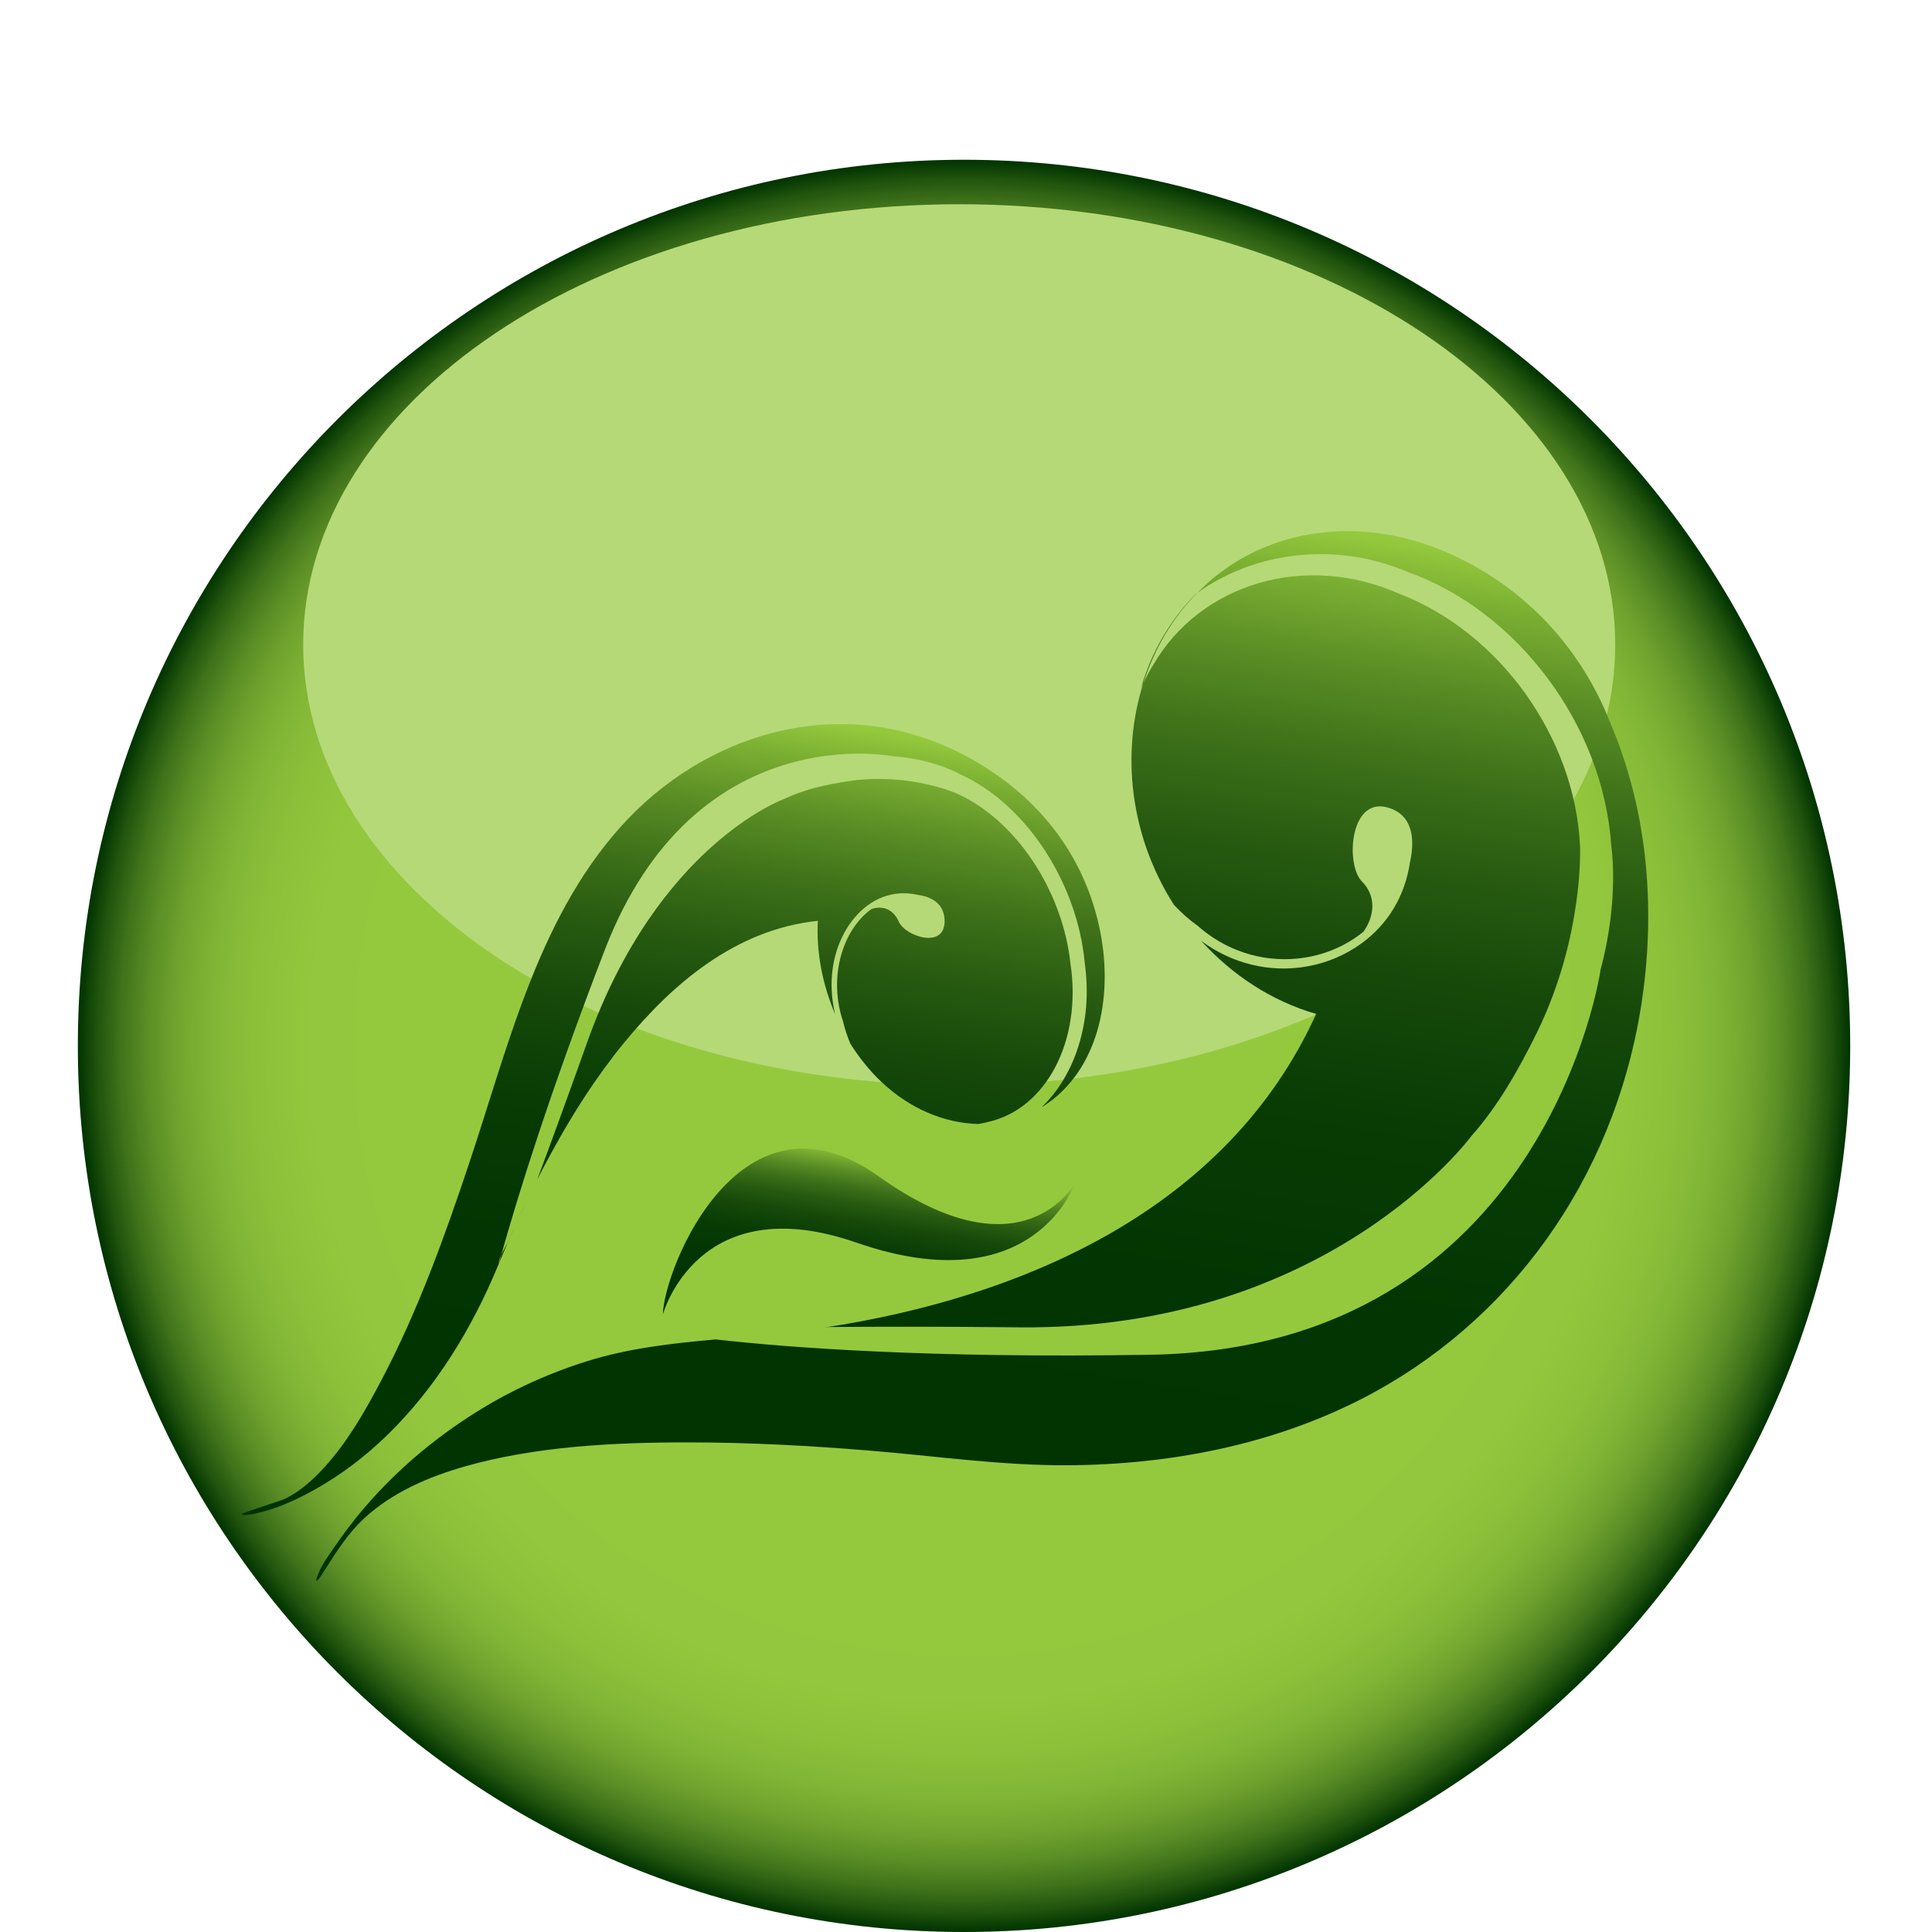 <?xml version="1.0" encoding="utf-8"?>
<!-- Generator: Adobe Illustrator 15.1.0, SVG Export Plug-In . SVG Version: 6.00 Build 0)  -->
<!DOCTYPE svg PUBLIC "-//W3C//DTD SVG 1.1//EN" "http://www.w3.org/Graphics/SVG/1.1/DTD/svg11.dtd">
<svg version="1.1" id="Layer_1" xmlns="http://www.w3.org/2000/svg" xmlns:xlink="http://www.w3.org/1999/xlink" x="0px" y="0px"
	 width="63.779px" height="63.779px" viewBox="3.678 2.567 63.779 63.779" enable-background="new 3.678 2.567 63.779 63.779"
	 xml:space="preserve">
<g>
	<g>
		<g>
		</g>
		<g>
			<g>
			</g>
		</g>
	</g>
</g>
<g>
	<g>
		<g>
			
				<radialGradient id="SVGID_1_" cx="35.668" cy="-496.569" r="29.254" gradientTransform="matrix(1 0 0 -1 -0.166 -459.475)" gradientUnits="userSpaceOnUse">
				<stop  offset="0" style="stop-color:#95C93D"/>
				<stop  offset="0.472" style="stop-color:#95C93D"/>
				<stop  offset="0.549" style="stop-color:#95C93D"/>
				<stop  offset="0.736" style="stop-color:#93C73D"/>
				<stop  offset="0.803" style="stop-color:#8CC03A"/>
				<stop  offset="0.852" style="stop-color:#80B435"/>
				<stop  offset="0.89" style="stop-color:#70A32E"/>
				<stop  offset="0.923" style="stop-color:#5A8D25"/>
				<stop  offset="0.953" style="stop-color:#3F721A"/>
				<stop  offset="0.979" style="stop-color:#20530D"/>
				<stop  offset="1" style="stop-color:#003300"/>
			</radialGradient>
			<path fill="url(#SVGID_1_)" d="M64.757,37.095c0,16.155-13.1,29.251-29.255,29.251c-16.155,0-29.254-13.097-29.254-29.251
				c0-16.154,13.1-29.254,29.254-29.254C51.657,7.841,64.757,20.942,64.757,37.095z"/>
			<path fill="#B5D977" d="M56.999,23.85c0,8.031-9.693,14.541-21.652,14.541c-11.963,0-21.66-6.509-21.66-14.541
				c0-8.033,9.696-14.54,21.66-14.54C47.304,9.31,56.999,15.818,56.999,23.85z"/>
		</g>
		<g>
			
				<linearGradient id="SVGID_2_" gradientUnits="userSpaceOnUse" x1="-7.058" y1="-331.203" x2="-7.178" y2="-337.993" gradientTransform="matrix(1.028 0.151 -0.018 -0.976 33.632 -281.586)">
				<stop  offset="0" style="stop-color:#95C93D"/>
				<stop  offset="0.044" style="stop-color:#7AAE32"/>
				<stop  offset="0.111" style="stop-color:#5A8D25"/>
				<stop  offset="0.184" style="stop-color:#3E7119"/>
				<stop  offset="0.267" style="stop-color:#275A10"/>
				<stop  offset="0.362" style="stop-color:#154809"/>
				<stop  offset="0.476" style="stop-color:#093C04"/>
				<stop  offset="0.631" style="stop-color:#023501"/>
				<stop  offset="1" style="stop-color:#003300"/>
			</linearGradient>
			<path fill="url(#SVGID_2_)" d="M32.686,41.401c-4.541-3.237-7.086,3.004-7.126,4.561c0,0,1.131-4.198,6.384-2.376
				c5.904,2.05,7.24-2.001,7.24-2.001S37.502,44.836,32.686,41.401z"/>
			
				<linearGradient id="SVGID_3_" gradientUnits="userSpaceOnUse" x1="-13.098" y1="-316.745" x2="-13.63" y2="-347.011" gradientTransform="matrix(1.028 0.151 -0.018 -0.976 33.632 -281.586)">
				<stop  offset="0" style="stop-color:#95C93D"/>
				<stop  offset="0.044" style="stop-color:#7AAE32"/>
				<stop  offset="0.111" style="stop-color:#5A8D25"/>
				<stop  offset="0.184" style="stop-color:#3E7119"/>
				<stop  offset="0.267" style="stop-color:#275A10"/>
				<stop  offset="0.362" style="stop-color:#154809"/>
				<stop  offset="0.476" style="stop-color:#093C04"/>
				<stop  offset="0.631" style="stop-color:#023501"/>
				<stop  offset="1" style="stop-color:#003300"/>
			</linearGradient>
			<path fill="url(#SVGID_3_)" d="M20.142,44.291c-0.001-0.093,0.037-0.196,0.084-0.301c0.535-1.907,1.581-5.299,3.418-10.067
				c2.981-7.729,9.528-6.389,9.528-6.389c1.338,0.09,2.208,0.595,2.208,0.595c2.144,0.968,3.869,3.556,4.111,6.255
				c0.265,1.918-0.334,3.692-1.422,4.729c0.029-0.019,0.058-0.032,0.087-0.05c1.756-1.154,2.274-3.504,1.851-5.702
				c-0.446-2.308-1.795-4.212-3.848-5.494c-4.279-2.671-8.954-1.183-11.724,1.706c-2.922,3.045-3.93,7.376-5.257,11.359
				c-0.83,2.493-1.724,4.954-2.906,7.192c-0.542,1.03-1.128,2.053-1.887,2.883c-0.377,0.415-0.807,0.803-1.308,1.042
				c-0.119,0.058-1.434,0.469-1.419,0.501c0.046,0.111,0.773-0.1,0.802-0.108c0.549-0.16,1.066-0.401,1.562-0.676
				c0.899-0.496,1.725-1.125,2.469-1.853C18.056,48.381,19.26,46.436,20.142,44.291z"/>
			
				<linearGradient id="SVGID_4_" gradientUnits="userSpaceOnUse" x1="-8.878" y1="-316.817" x2="-9.41" y2="-347.08" gradientTransform="matrix(1.028 0.151 -0.018 -0.976 33.632 -281.586)">
				<stop  offset="0" style="stop-color:#95C93D"/>
				<stop  offset="0.044" style="stop-color:#7AAE32"/>
				<stop  offset="0.111" style="stop-color:#5A8D25"/>
				<stop  offset="0.184" style="stop-color:#3E7119"/>
				<stop  offset="0.267" style="stop-color:#275A10"/>
				<stop  offset="0.362" style="stop-color:#154809"/>
				<stop  offset="0.476" style="stop-color:#093C04"/>
				<stop  offset="0.631" style="stop-color:#023501"/>
				<stop  offset="1" style="stop-color:#003300"/>
			</linearGradient>
			<path fill="url(#SVGID_4_)" d="M39.016,34.376c-0.266-2.462-1.854-4.793-3.8-5.634c0,0-1.554-0.672-3.482-0.394
				c-0.805,0.118-1.526,0.288-2.162,0.591c0,0-4.184,1.492-6.522,8.069c-0.64,1.796-1.184,3.286-1.639,4.504
				c-0.005,0.014-0.01,0.023-0.018,0.033c0.168-0.328,0.339-0.654,0.517-0.977c0.691-1.262,1.467-2.474,2.373-3.581
				c1.579-1.925,3.667-3.738,6.394-4.022c-0.056,1.003,0.142,2.082,0.572,3.086c-0.211-0.863-0.142-1.768,0.217-2.524
				c0.186-0.398,0.446-0.739,0.753-0.993c0.516-0.424,1.126-0.567,1.755-0.426c0.398,0.054,0.85,0.245,0.885,0.802
				c0.064,1.024-1.301,0.576-1.514,0.077c-0.183-0.424-0.556-0.531-0.901-0.411c-0.378,0.274-0.689,0.688-0.891,1.201
				c-0.305,0.774-0.324,1.688-0.043,2.513l0.002,0.005v0.003c0.059,0.249,0.139,0.49,0.239,0.725c0.285,0.451,0.62,0.876,1.015,1.25
				c0.942,0.896,2.093,1.372,3.206,1.399c0.107-0.018,0.212-0.036,0.314-0.066C38.2,39.189,39.402,36.938,39.016,34.376z"/>
			
				<linearGradient id="SVGID_5_" gradientUnits="userSpaceOnUse" x1="-18.11" y1="-316.688" x2="-18.641" y2="-346.901" gradientTransform="matrix(1.028 0.151 -0.018 -0.976 33.632 -281.586)">
				<stop  offset="0" style="stop-color:#95C93D"/>
				<stop  offset="0.044" style="stop-color:#7AAE32"/>
				<stop  offset="0.111" style="stop-color:#5A8D25"/>
				<stop  offset="0.184" style="stop-color:#3E7119"/>
				<stop  offset="0.267" style="stop-color:#275A10"/>
				<stop  offset="0.362" style="stop-color:#154809"/>
				<stop  offset="0.476" style="stop-color:#093C04"/>
				<stop  offset="0.631" style="stop-color:#023501"/>
				<stop  offset="1" style="stop-color:#003300"/>
			</linearGradient>
			<path fill="url(#SVGID_5_)" d="M20.822,42.736c-0.048,0.104-0.095,0.212-0.143,0.319C20.727,42.949,20.773,42.841,20.822,42.736z
				"/>
			
				<linearGradient id="SVGID_6_" gradientUnits="userSpaceOnUse" x1="-18.456" y1="-317.529" x2="-18.798" y2="-336.98" gradientTransform="matrix(1.028 0.151 -0.018 -0.976 33.632 -281.586)">
				<stop  offset="0" style="stop-color:#95C93D"/>
				<stop  offset="0.044" style="stop-color:#7AAE32"/>
				<stop  offset="0.111" style="stop-color:#5A8D25"/>
				<stop  offset="0.184" style="stop-color:#3E7119"/>
				<stop  offset="0.267" style="stop-color:#275A10"/>
				<stop  offset="0.362" style="stop-color:#154809"/>
				<stop  offset="0.476" style="stop-color:#093C04"/>
				<stop  offset="0.631" style="stop-color:#023501"/>
				<stop  offset="1" style="stop-color:#003300"/>
			</linearGradient>
			<path fill="url(#SVGID_6_)" d="M20.226,43.99c-0.029,0.103-0.057,0.205-0.083,0.299c0.174-0.428,0.354-0.835,0.536-1.234
				c-0.072,0.157-0.146,0.314-0.214,0.475C20.412,43.651,20.304,43.822,20.226,43.99z"/>
			
				<linearGradient id="SVGID_7_" gradientUnits="userSpaceOnUse" x1="-17.778" y1="-317.55" x2="-18.119" y2="-336.99" gradientTransform="matrix(1.028 0.151 -0.018 -0.976 33.632 -281.586)">
				<stop  offset="0" style="stop-color:#95C93D"/>
				<stop  offset="0.044" style="stop-color:#7AAE32"/>
				<stop  offset="0.111" style="stop-color:#5A8D25"/>
				<stop  offset="0.184" style="stop-color:#3E7119"/>
				<stop  offset="0.267" style="stop-color:#275A10"/>
				<stop  offset="0.362" style="stop-color:#154809"/>
				<stop  offset="0.476" style="stop-color:#093C04"/>
				<stop  offset="0.631" style="stop-color:#023501"/>
				<stop  offset="1" style="stop-color:#003300"/>
			</linearGradient>
			<path fill="url(#SVGID_7_)" d="M20.822,42.736c0.189-0.407,0.38-0.807,0.574-1.192c-0.168,0.336-0.332,0.673-0.493,1.015
				C20.875,42.617,20.85,42.676,20.822,42.736z"/>
			
				<linearGradient id="SVGID_8_" gradientUnits="userSpaceOnUse" x1="4.039" y1="-307.692" x2="3.311" y2="-349.135" gradientTransform="matrix(1.028 0.151 -0.018 -0.976 33.632 -281.586)">
				<stop  offset="0" style="stop-color:#95C93D"/>
				<stop  offset="0.044" style="stop-color:#7AAE32"/>
				<stop  offset="0.111" style="stop-color:#5A8D25"/>
				<stop  offset="0.184" style="stop-color:#3E7119"/>
				<stop  offset="0.267" style="stop-color:#275A10"/>
				<stop  offset="0.362" style="stop-color:#154809"/>
				<stop  offset="0.476" style="stop-color:#093C04"/>
				<stop  offset="0.631" style="stop-color:#023501"/>
				<stop  offset="1" style="stop-color:#003300"/>
			</linearGradient>
			<path fill="url(#SVGID_8_)" d="M37.316,46.385c10.231,0.105,14.938-6.319,14.938-6.319c0.834-0.938,1.515-2.098,2.17-3.431
				c1.549-3.18,1.414-6.136,1.414-6.136c-0.166-3.596-2.665-7.05-5.929-8.315c-3.146-1.412-6.612-0.344-8.16,2.333
				c-0.123,0.191-0.23,0.397-0.33,0.607c-0.73,2.3-0.453,5.014,1.011,7.312c0.231,0.247,0.481,0.473,0.754,0.671h0.007l0.005,0.005
				c0.906,0.819,2.118,1.225,3.333,1.097c0.814-0.085,1.56-0.396,2.157-0.883c0.368-0.514,0.437-1.169-0.047-1.658
				c-0.565-0.565-0.401-2.935,0.965-2.405c0.758,0.289,0.769,1.106,0.619,1.774c-0.162,1.095-0.714,2.032-1.604,2.677
				c-0.53,0.384-1.148,0.646-1.801,0.758c-1.237,0.218-2.485-0.1-3.488-0.847c1.03,1.137,2.343,1.996,3.798,2.414
				c-2.942,6.474-9.713,9.366-16.261,10.357c0.055-0.009,0.112-0.013,0.166-0.021C32.7,46.36,34.779,46.359,37.316,46.385z"/>
			
				<linearGradient id="SVGID_9_" gradientUnits="userSpaceOnUse" x1="-3.014" y1="-307.571" x2="-3.743" y2="-349.014" gradientTransform="matrix(1.028 0.151 -0.018 -0.976 33.632 -281.586)">
				<stop  offset="0" style="stop-color:#95C93D"/>
				<stop  offset="0.044" style="stop-color:#7AAE32"/>
				<stop  offset="0.111" style="stop-color:#5A8D25"/>
				<stop  offset="0.184" style="stop-color:#3E7119"/>
				<stop  offset="0.267" style="stop-color:#275A10"/>
				<stop  offset="0.362" style="stop-color:#154809"/>
				<stop  offset="0.476" style="stop-color:#093C04"/>
				<stop  offset="0.631" style="stop-color:#023501"/>
				<stop  offset="1" style="stop-color:#003300"/>
			</linearGradient>
			<path fill="url(#SVGID_9_)" d="M56.826,26.405c-1.03-2.617-3.051-4.691-5.705-5.733c-2.028-0.796-4.182-0.752-5.973,0.083
				c-0.747,0.349-1.397,0.824-1.953,1.389c1.888-1.353,4.534-1.725,6.968-0.692c3.61,1.294,6.446,5.052,6.708,9.052
				c0,0,0.275,1.72-0.354,4.071c0,0-1.781,12.498-14.866,12.715c-7.335,0.122-11.985-0.239-14.344-0.506
				c-1.474,0.13-2.9,0.296-4.268,0.725c-1.401,0.44-2.711,1.063-3.906,1.844c-1.702,1.11-3.219,2.532-4.379,4.233
				c-0.228,0.332-0.506,0.693-0.631,1.108c-0.023,0.08,0.013,0.069,0.053,0.025c0.086-0.095,0.154-0.21,0.223-0.321
				c0.39-0.616,0.775-1.222,1.301-1.707c0.925-0.856,2.11-1.368,3.34-1.719c2.293-0.648,4.823-0.792,7.375-0.789
				c1.953,0.001,3.949,0.104,5.976,0.272c2.146,0.175,4.338,0.494,6.518,0.483c3.402-0.017,6.764-0.68,9.714-2.188
				c4.868-2.492,8.313-7.212,9.227-12.948C58.331,32.781,58.133,29.451,56.826,26.405z"/>
			
				<linearGradient id="SVGID_10_" gradientUnits="userSpaceOnUse" x1="2.971" y1="-308.61" x2="2.442" y2="-338.714" gradientTransform="matrix(1.028 0.151 -0.018 -0.976 33.632 -281.586)">
				<stop  offset="0" style="stop-color:#95C93D"/>
				<stop  offset="0.044" style="stop-color:#7AAE32"/>
				<stop  offset="0.111" style="stop-color:#5A8D25"/>
				<stop  offset="0.184" style="stop-color:#3E7119"/>
				<stop  offset="0.267" style="stop-color:#275A10"/>
				<stop  offset="0.362" style="stop-color:#154809"/>
				<stop  offset="0.476" style="stop-color:#093C04"/>
				<stop  offset="0.631" style="stop-color:#023501"/>
				<stop  offset="1" style="stop-color:#003300"/>
			</linearGradient>
			<path fill="url(#SVGID_10_)" d="M43.195,22.144c-0.019,0.015-0.041,0.027-0.06,0.042c-0.573,0.586-1.057,1.286-1.425,2.09
				c-0.147,0.328-0.265,0.667-0.366,1.009c0.022-0.054,0.051-0.106,0.076-0.159C41.781,23.997,42.382,22.972,43.195,22.144z"/>
		</g>
	</g>
</g>
</svg>
